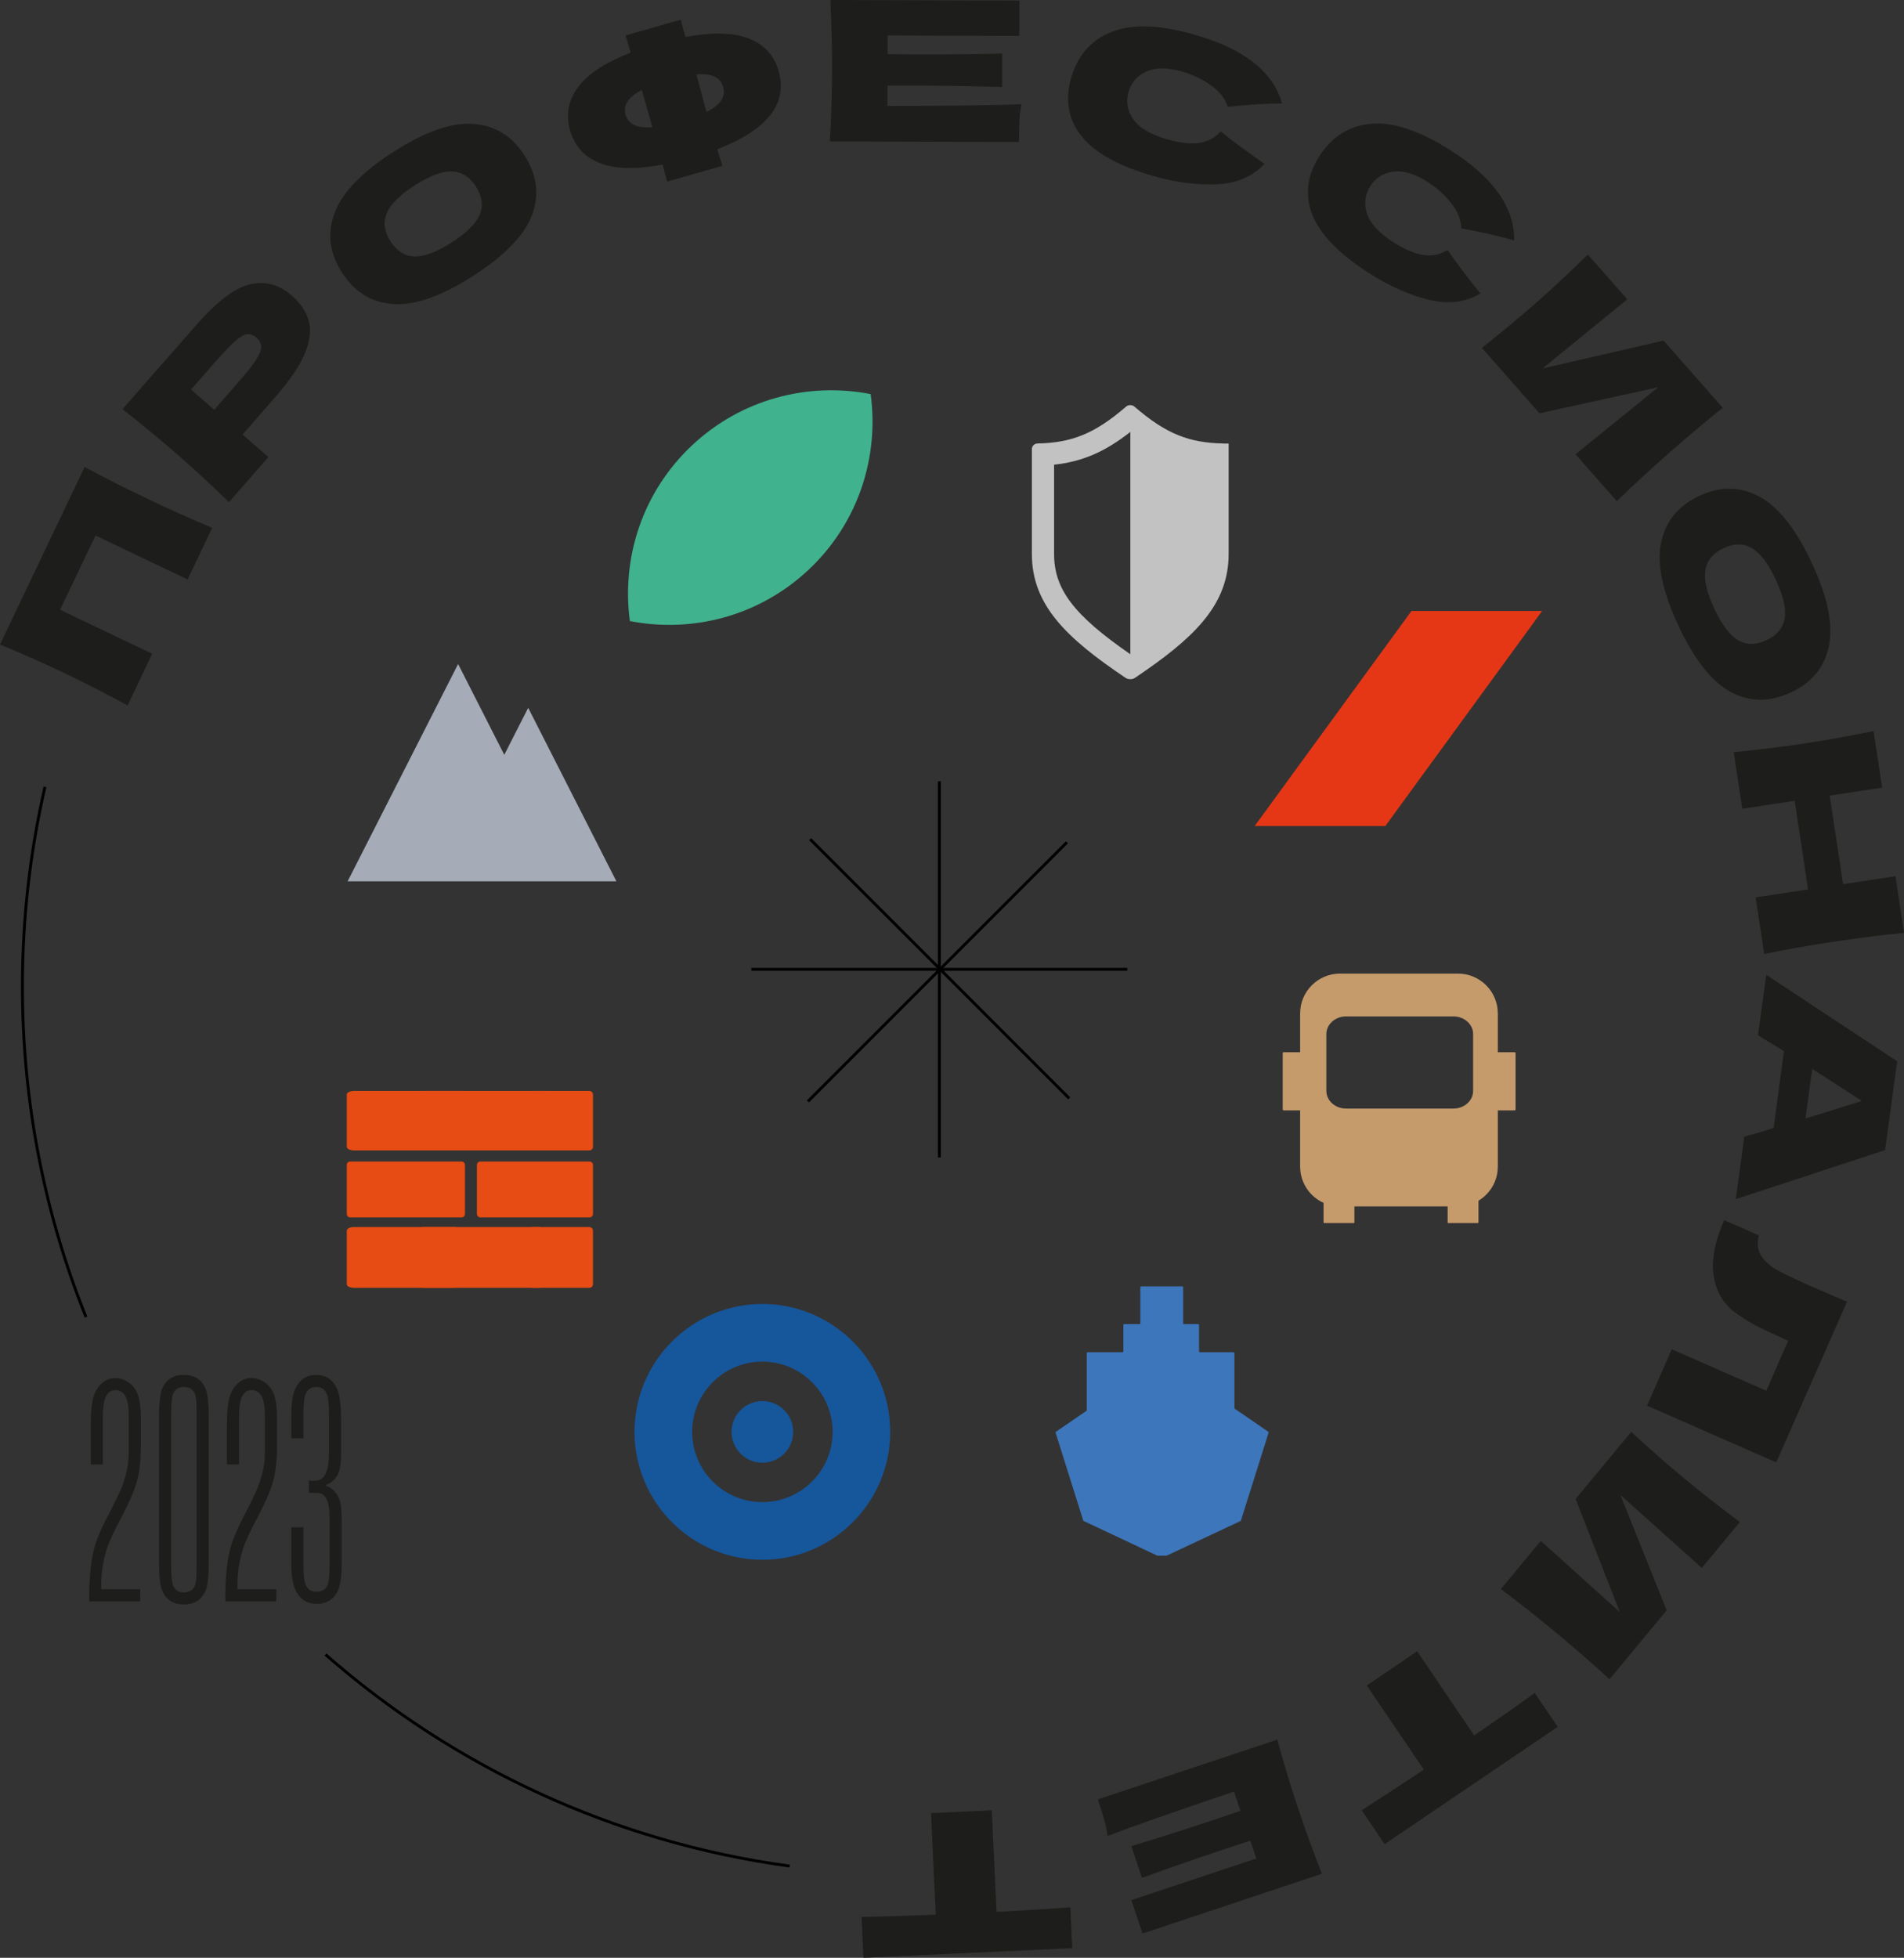 <?xml version="1.0" encoding="UTF-8"?>
<svg id="_Слой_1" data-name="Слой 1" xmlns="http://www.w3.org/2000/svg" viewBox="0 0 993.948 1021.664">
  <rect x="0" y="0" width="993.948" height="1021.664" fill="#333333" stroke="none"/>
  <defs>
    <style>
      .cls-1 {
        fill: #e53716;
      }

      .cls-2 {
        stroke: #000000;
        stroke-width: 1.5px;
      }

      .cls-2, .cls-3 {
        fill: none;
        stroke-miterlimit: 10;
      }

      .cls-4 {
        fill: #e74c14;
      }

      .cls-3 {
        stroke: #000000;
        stroke-width: 1.5px;

      }

      .cls-5 {
        fill: #3d76ba;
      }

      .cls-6 {
        fill: #a5acb7;
      }

      .cls-7 {
        fill: #ffffff;
        opacity:0.7;
      }

      .cls-8 {
        fill: #16569b;
      }

      .cls-9 {
        fill: #c59b6c;
      }

      .cls-10 {
        fill: #41b28e;
      }

      .cls-11 {
        fill: #1d1d1b;
      }
    </style>
  </defs>
  <path class="cls-11" d="M73.185,835.639h-26.632c-.112-13.425,1.109-23.802,3.663-31.126,1.332-3.883,3.995-9.597,7.99-17.144,2.217-4.328,3.938-7.932,5.159-10.819,2.552-6.435,3.829-12.539,3.829-18.31v-20.473c0-3.439-.445-6.214-1.332-8.322-1.111-2.664-2.996-3.995-5.659-3.995-2.33,0-4.052,1.277-5.16,3.829-.889,2.442-1.331,5.659-1.331,9.654v25.301h-6.325v-19.641c0-5.88,.221-9.93,.665-12.151,.666-4.327,2.136-7.628,4.412-9.904,2.272-2.273,4.798-3.413,7.573-3.413,2.884,0,5.492,.945,7.823,2.83,2.329,1.888,3.882,4.439,4.66,7.657,.665,2.887,.999,5.826,.999,8.822v16.479c0,8.322-.89,15.038-2.664,20.14-1.222,3.995-3.496,9.154-6.824,15.48-4.219,7.88-6.882,13.54-7.99,16.978-2.33,6.881-3.385,14.148-3.162,21.805h20.306v6.325Zm33.957-5.16c-2.109,4.551-5.826,6.824-11.152,6.824s-9.045-2.273-11.152-6.824c-1.222-2.551-1.831-7.711-1.831-15.48v-75.235c0-7.766,.609-12.926,1.831-15.479,2.107-4.549,5.825-6.825,11.152-6.825s9.043,2.276,11.152,6.825c1.22,2.553,1.831,7.713,1.831,15.479v75.235c0,7.769-.611,12.929-1.831,15.48h0Zm-16.812-3.162c.999,2.442,2.884,3.662,5.659,3.662,2.884,0,4.828-1.22,5.826-3.662,.554-1.441,.832-5.16,.832-11.152v-77.565c0-5.992-.278-9.709-.832-11.152-.998-2.439-2.942-3.662-5.826-3.662-2.775,0-4.66,1.223-5.659,3.662-.665,1.776-.999,5.493-.999,11.152v77.565c0,5.66,.334,9.379,.999,11.152h0Zm53.929,8.322h-26.632c-.112-13.425,1.109-23.802,3.663-31.126,1.331-3.883,3.995-9.597,7.99-17.144,2.217-4.328,3.937-7.932,5.159-10.819,2.552-6.435,3.829-12.539,3.829-18.31v-20.473c0-3.439-.445-6.214-1.332-8.322-1.111-2.664-2.996-3.995-5.659-3.995-2.331,0-4.053,1.277-5.16,3.829-.889,2.442-1.331,5.659-1.331,9.654v25.301h-6.325v-19.641c0-5.88,.221-9.93,.665-12.151,.666-4.327,2.136-7.628,4.412-9.904,2.272-2.273,4.798-3.413,7.572-3.413,2.884,0,5.493,.945,7.824,2.83,2.329,1.888,3.882,4.439,4.66,7.657,.665,2.887,.998,5.826,.998,8.822v16.479c0,8.322-.889,15.038-2.663,20.14-1.222,3.995-3.496,9.154-6.824,15.48-4.219,7.88-6.882,13.54-7.99,16.978-2.33,6.881-3.385,14.148-3.162,21.805h20.305v6.325Zm31.626-4.493c-2.33,3.885-5.883,5.825-10.652,5.825-4.661,0-8.156-2.052-10.487-6.159-1.776-3.217-2.663-8.155-2.663-14.814v-18.975h6.325v19.641c0,5.106,.334,8.434,1,9.987,.998,2.664,2.938,3.995,5.825,3.995,2.884,0,4.826-1.22,5.826-3.662,.665-1.553,.998-4.994,.998-10.32v-24.801c0-8.543-2.164-12.816-6.492-12.816h-4.327v-6.325h3.328c4.771,0,7.157-4.828,7.157-14.482v-19.973c0-5.215-.333-8.71-.998-10.486-.999-2.664-2.886-3.995-5.659-3.995-2.663,0-4.551,1.332-5.659,3.995-.666,1.888-1,5.217-1,9.987v12.816h-6.325v-12.649c0-6.102,.775-10.708,2.331-13.815,2.33-4.437,5.88-6.658,10.652-6.658,4.882,0,8.432,2.276,10.653,6.825,1.553,3.108,2.331,8.433,2.331,15.979v18.476c0,5.218-.612,8.88-1.831,10.986-1.443,2.554-3.553,4.327-6.325,5.327,3.995,1.665,6.546,4.494,7.657,8.489,.554,2.221,.832,5.771,.832,10.653v21.805c0,7.214-.832,12.262-2.497,15.147h0Z"/>
  <path class="cls-11" d="M77.102,260.353c11.883,5.671,23.106,10.711,33.671,15.092l-12.835,26.946-48.06-22.916-18.52,38.741,48.089,22.932-12.835,26.974c-11.591-6.271-22.55-11.883-32.881-16.821-10.315-4.923-21.583-9.919-33.73-14.945l44.178-92.663c10.081,5.465,21.07,11.034,32.924,16.66"/>
  <path class="cls-11" d="M123.374,200.641c4.645-5.289,7.941-9.392,9.919-12.351,1.964-2.916,2.989-5.29,3.047-7.122,.044-1.817-.776-3.443-2.447-4.923-1.714-1.465-3.399-2.052-5.099-1.803-1.699,.235-3.869,1.553-6.477,3.941-2.623,2.389-6.301,6.286-11.033,11.693l-11.532,13.216,12.088,10.564,11.532-13.216Zm-21.392-30.507c11.077-12.674,20.601-19.942,28.514-21.773,7.955-1.817,15.194,.103,21.729,5.787,4.498,3.941,7.444,8.249,8.85,12.968,1.407,4.703,.821,10.359-1.729,16.865-2.594,6.491-7.707,14.11-15.327,22.872l-17.393,19.898,13.481,11.765-20.572,23.547c-9.452-9.158-18.492-17.51-27.122-25.056-8.616-7.516-18.11-15.326-28.441-23.473l20.543-23.532,.073,.044,17.393-19.913Z"/>
  <path class="cls-11" d="M250.447,111.991c1.919-4.63,1.26-9.554-2.036-14.696-3.209-5.011-7.356-7.605-12.44-7.824-5.071-.235-11.533,2.227-19.475,7.268-7.838,5.04-12.704,9.919-14.623,14.594-1.919,4.689-1.289,9.539,1.935,14.564,3.267,5.085,7.414,7.722,12.498,7.942,5.04,.205,11.502-2.213,19.357-7.223,7.897-5.085,12.835-9.935,14.784-14.624m-45.085,46.682c-11.342-.732-20.294-6.227-26.873-16.498-6.521-10.169-7.78-20.557-3.781-31.165,4.016-10.608,14.198-21.188,30.609-31.708,16.47-10.565,30.375-15.444,41.687-14.668,11.312,.791,20.25,6.257,26.755,16.411,6.608,10.33,7.927,20.748,3.912,31.297-3.999,10.55-14.286,21.115-30.829,31.738-16.308,10.476-30.14,15.326-41.481,14.593"/>
  <path class="cls-11" d="M376.55,52.34c1.363-2.154,1.685-4.498,.967-7.033-1.407-4.968-6.08-7.122-13.992-6.492l2.344,8.631c.586,2.461,1.597,6.109,2.975,10.989,3.765-1.905,6.344-3.956,7.707-6.096m-45.555,12.865c2.272,1.128,5.465,1.524,9.583,1.172l-3.091-10.828-2.433-8.601c-7.062,3.619-9.89,7.927-8.483,12.865,.704,2.491,2.198,4.264,4.425,5.392m43.402,12.704l2.725,8.631-28.851,8.219-2.374-8.835c-14.052,2.579-25.027,2.3-32.968-.866-7.897-3.193-13.012-8.864-15.327-16.997-2.315-8.073-.967-15.56,4.059-22.447,4.982-6.887,14.17-12.938,27.576-18.154l-2.696-8.953,28.851-8.234c.469,1.934,1.29,4.923,2.433,9.025,14.227-2.623,25.305-2.344,33.261,.85,7.955,3.209,13.099,8.835,15.385,16.894,4.865,17.084-5.832,30.697-32.074,40.865"/>
  <path class="cls-11" d="M463.279,55.284c32.177-.044,55.517-.322,69.994-.909-.601,2.784-.952,5.641-1.099,8.602-.117,2.945-.205,6.667-.235,11.121l-98.7-.308c.719-13.142,1.099-25.436,1.113-36.895,.059-11.444-.249-23.751-.879-36.895l98.729,.308-.073,18.403-68.735-.219-.029,9.743c4.059,.103,10.081,.146,18.022,.146,13.48,.073,27.415-.117,41.804-.439l-.043,17.481c-14.39-.469-28.324-.703-41.804-.747-7.972-.03-13.964,0-18.038,.014l-.029,10.594Z"/>
  <path class="cls-11" d="M564.563,71.006c-6.916-8.718-8.689-18.887-5.364-30.448,3.37-11.634,10.36-19.605,21.013-23.869,10.666-4.294,25.172-3.825,43.561,1.45,25.686,7.341,40.881,19.327,45.512,35.899-7.898-.073-17.364,.513-28.367,1.729-1.289-4.307-4.25-8.073-8.822-11.282-4.571-3.224-9.509-5.553-14.784-7.077-7.825-2.227-14.126-2.256-18.887-.073-4.763,2.197-7.854,5.686-9.232,10.52-1.509,5.201-.689,10.022,2.505,14.506,3.136,4.426,8.953,7.869,17.407,10.286,6.756,1.919,12.396,2.579,16.895,1.949,4.498-.688,8.249-2.681,11.223-6.051,5.86,4.762,13.48,10.433,22.858,16.968-6.33,6.726-14.696,10.286-25.129,10.682-10.418,.381-21.247-1.011-32.455-4.22-18.389-5.246-31.049-12.221-37.935-20.968"/>
  <path class="cls-11" d="M685.24,112.394c-4.176-10.315-3.047-20.573,3.428-30.77,6.492-10.213,15.43-15.913,26.874-17.012,11.428-1.129,25.216,3.429,41.377,13.641,22.595,14.272,33.774,30.038,33.554,47.284-7.545-2.3-16.776-4.395-27.664-6.329-.043-4.499-1.831-8.953-5.318-13.305-3.502-4.381-7.547-8.015-12.191-10.945-6.887-4.352-12.91-6.139-18.11-5.364-5.188,.719-9.114,3.253-11.81,7.474-2.887,4.6-3.443,9.451-1.685,14.623,1.802,5.172,6.389,10.125,13.846,14.814,5.905,3.751,11.122,5.919,15.649,6.579,4.498,.659,8.645-.234,12.469-2.623,4.293,6.213,9.979,13.773,17.158,22.727-7.971,4.673-17.026,5.729-27.122,3.194-10.096-2.55-20.074-6.931-29.95-13.173-16.162-10.213-26.33-20.485-30.506-30.814"/>
  <path class="cls-11" d="M849.498,156.205l-44.251,36.061,63.211-14.522,30.887,35.079c-8.982,7.165-18.374,15.018-28.191,23.663-9.876,8.704-18.917,17.041-27.122,25.056l-21.555-24.485,43.167-34.975-61.98,13.598-30.067-34.141c10.33-8.175,19.782-16.058,28.383-23.604,8.542-7.517,17.524-15.883,26.917-25.115l20.602,23.385Z"/>
  <path class="cls-11" d="M907.363,334.099c4.367,2.564,9.304,2.535,14.843-.044,5.392-2.535,8.556-6.285,9.435-11.268,.895-4.996-.644-11.736-4.615-20.278-3.956-8.455-8.103-13.92-12.513-16.44-4.381-2.565-9.275-2.565-14.697-.029-5.45,2.549-8.645,6.301-9.51,11.297-.909,4.997,.631,11.722,4.542,20.176,3.986,8.514,8.162,14.037,12.514,16.587m-40.206-50.918c2.257-11.136,8.909-19.282,19.971-24.41,10.916-5.114,21.393-4.954,31.341,.41,10.008,5.392,19.107,16.924,27.356,34.594,8.249,17.715,11.254,32.148,8.954,43.254-2.3,11.136-8.937,19.239-19.854,24.309-11.122,5.201-21.627,5.098-31.518-.293-9.935-5.377-19.033-16.982-27.327-34.785-8.19-17.582-11.18-31.927-8.923-43.078"/>
  <path class="cls-11" d="M993.948,486.798c-11.415,1.129-23.621,2.653-36.602,4.615-13.012,1.963-25.129,4.103-36.368,6.404l-4.454-29.525,27.341-4.132-6.974-46.258-27.357,4.147-4.469-29.525c13.114-1.289,25.334-2.769,36.646-4.498,11.341-1.685,23.429-3.869,36.352-6.52l4.455,29.509-27.357,4.147,6.989,46.214,27.342-4.103,4.455,29.525Z"/>
  <path class="cls-11" d="M942.517,583.654c7.501-2.256,14.975-4.572,22.491-6.96l6.959-2.139c-5.713-3.765-14.359-9.347-25.934-16.732l-3.517,25.832Zm-31.943,9.509c4.029-1.099,9.114-2.578,15.283-4.469l5.435-40.177-13.553-8.249,4.293-31.577,68.34,45.144-6.286,46.332-77.936,25.598,4.425-32.603Z"/>
  <path class="cls-11" d="M859.801,733.543l12.909-29.437,49.348,21.657,11.414-26.053-5.318-2.505c-4.733-2.052-8.806-4.015-12.279-5.847-3.413-1.846-6.813-4.029-10.169-6.505-6.096-4.498-9.802-10.828-11.106-18.946-1.319-8.103,.498-17.846,5.479-29.173l18.14,7.971c-.85,3.253-.777,6.11,.161,8.601,.936,2.505,3.091,5.055,6.475,7.619,2.74,2.038,9.481,5.408,20.294,10.169l19.049,8.22-36.94,83.827-67.459-29.598Z"/>
  <path class="cls-11" d="M888.393,818.224l-42.507-38.081,24.162,60.179-29.833,36.001c-8.44-7.781-17.7-15.84-27.752-24.191-10.125-8.411-19.78-16.03-28.983-22.887l20.88-25.129,41.247,37.188-23.092-59.094,29.041-34.989c9.672,8.908,18.931,17.04,27.737,24.352,8.777,7.268,18.433,14.814,28.968,22.712l-19.868,23.941Z"/>
  <path class="cls-11" d="M710.854,944.68c11.194-7.195,22.008-14.242,32.426-21.203l-29.759-43.913,26.301-17.847,29.73,43.929c10.432-7.136,20.983-14.506,31.635-22.17l12,17.671-90.377,61.218-11.956-17.686Z"/>
  <path class="cls-11" d="M644.194,934.919c-30.493,10.316-52.545,18.023-66.054,23.18-.308-2.813-.893-5.626-1.699-8.483-.821-2.857-1.919-6.373-3.326-10.623l93.644-31.181c3.517,12.674,7.077,24.454,10.712,35.327,3.604,10.858,7.824,22.433,12.601,34.668l-93.63,31.21-5.846-17.451,65.248-21.73-3.122-9.26c-3.868,1.216-9.583,3.091-17.128,5.626-12.778,4.22-25.921,8.835-39.46,13.774l-5.539-16.586c13.788-4.176,27.078-8.382,39.87-12.646,7.516-2.491,13.23-4.439,17.084-5.774l-3.355-10.052Z"/>
  <path class="cls-11" d="M449.754,1000.344c13.29-.263,26.198-.63,38.741-1.143l-2.447-53.013,31.708-1.48,2.461,53.013c12.616-.66,25.48-1.436,38.55-2.373l.982,21.304-109.014,5.011-.981-21.32Z"/>
  <path class="cls-3" d="M23.475,410.629c-7.693,33.481-11.766,68.354-11.766,104.164,0,60.999,11.795,119.228,33.203,172.562"/>
  <path class="cls-3" d="M169.918,863.423c66.639,58.376,150.188,97.923,242.323,110.392"/>
  <line class="cls-2" x1="490.387" y1="407.723" x2="490.387" y2="604.008"/>
  <line class="cls-2" x1="422.897" y1="437.907" x2="558.14" y2="573.15"/>
  <line class="cls-2" x1="392.232" y1="505.85" x2="588.516" y2="505.85"/>
 
  <path class="cls-8" d="M245.293,423.587c8.44,0,15.281-7.106,15.281-15.868s-6.842-15.854-15.281-15.854-15.283,7.091-15.283,15.854,6.842,15.868,15.283,15.868"/>
  <polygon class="cls-1" points="736.823 318.841 805.044 318.841 723.182 431.065 654.974 431.065 736.823 318.841"/>
  <path class="cls-5" d="M644.425,734.803v-28.714c0-.245-.193-.439-.439-.439h-17.6c-.245,0-.439-.193-.439-.421v-13.832c0-.228-.192-.42-.421-.42h-7.433c-.245,0-.439-.193-.439-.439v-18.792c0-.245-.192-.439-.421-.439h-21.527c-.228,0-.42,.193-.42,.439v18.792c0,.245-.193,.439-.439,.439h-7.994c-.228,0-.421,.192-.421,.42v13.832c0,.228-.192,.421-.439,.421h-18.231c-.245,0-.439,.193-.439,.439v29.818c0,.141-.07,.281-.192,.351l-15.9,10.904c-.158,.104-.229,.298-.175,.472l2.261,7.206,12.165,38.636c.035,.105,.123,.211,.229,.263l15.11,7.082,23.262,10.973c.053,.018,.123,.035,.176,.035h4.645c.07,0,.141-.017,.193-.035l38.497-18.056c.122-.052,.192-.158,.227-.263l14.445-45.842c.052-.174-.018-.368-.175-.472l-17.478-12.009c-.122-.07-.192-.21-.192-.35"/>
  <g>
    <rect class="cls-9" x="755.713" y="624.758" width="16.101" height="13.496" rx=".295" ry=".295"/>
    <rect class="cls-9" x="775.067" y="549.118" width="16.101" height="30.33" rx=".442" ry=".442"/>
    <rect class="cls-9" x="669.621" y="549.118" width="16.101" height="30.33" rx=".442" ry=".442"/>
    <rect class="cls-9" x="690.944" y="624.758" width="16.101" height="13.496" rx=".295" ry=".295"/>
    <g id="TRAIN_-_FRONT" data-name="TRAIN - FRONT">
      <g id="TRAIN">
        <path id="train" class="cls-9" d="M761.115,508.075h-61.614c-11.482,0-20.791,9.309-20.791,20.792v79.904c0,11.481,9.309,20.79,20.791,20.79h61.614c11.482,0,20.79-9.309,20.79-20.79v-.296c0-.005,.001-.012,.001-.018v-79.589c0-11.483-9.309-20.792-20.791-20.792Zm7.904,33.532v27.669c0,5.085-4.595,9.222-10.245,9.222h-56.127c-5.649,0-10.245-4.137-10.245-9.222v-29.634c0-5.086,4.596-9.223,10.245-9.223h56.127c5.649,0,10.245,4.138,10.245,9.223v1.964Z"/>
      </g>
    </g>
  </g>
  <polygon class="cls-6" points="275.732 369.376 263.252 393.909 239.145 346.514 181.47 459.922 229.683 459.922 296.821 459.922 321.781 459.922 275.732 369.376"/>
  <g>
    <path class="cls-8" d="M397.981,763.314c8.89,0,16.096-7.211,16.096-16.106,0-8.878-7.207-16.071-16.096-16.071s-16.095,7.193-16.095,16.071c0,8.895,7.206,16.106,16.095,16.106"/>
    <path class="cls-8" d="M397.981,710.559c-20.216,0-36.662,16.44-36.662,36.669,0,20.211,16.447,36.651,36.662,36.651s36.662-16.44,36.662-36.651c0-20.229-16.446-36.669-36.662-36.669m0,103.409c-36.802,0-66.749-29.949-66.749-66.741,0-36.827,29.947-66.758,66.749-66.758s66.749,29.931,66.749,66.758c0,36.791-29.946,66.741-66.749,66.741"/>
  </g>
  <g>
    <path class="cls-4" d="M237.048,640.352h-52.518c-1.933,0-3.501,.86-3.501,1.92v27.838c0,1.06,1.568,1.919,3.501,1.919h52.518c1.934,0,3.501-.859,3.501-1.919v-27.838c0-1.06-1.567-1.92-3.501-1.92Z"/>
    <path class="cls-4" d="M182.743,635.27h58.266c.947,0,1.714-.791,1.714-1.766v-25.599c0-.975-.767-1.766-1.714-1.766h-58.266c-.947,0-1.714,.791-1.714,1.766v25.599c0,.975,.767,1.766,1.714,1.766Z"/>
    <path class="cls-4" d="M184.834,600.346h57.07c2.101,0,3.804-.842,3.804-1.882v-27.286c0-1.039-1.703-1.882-3.804-1.882h-57.07c-2.101,0-3.805,.843-3.805,1.882v27.286c0,1.04,1.704,1.882,3.805,1.882Z"/>
    <path class="cls-4" d="M307.701,569.295h-29.684c-1.025,0-1.855,.843-1.855,1.882v27.286c0,1.04,.83,1.882,1.855,1.882h29.684c1.024,0,1.856-.842,1.856-1.882v-27.286c0-1.039-.832-1.882-1.856-1.882Z"/>
    <path class="cls-4" d="M307.775,606.139h-57.019c-.984,0-1.782,.791-1.782,1.766v25.599c0,.975,.797,1.766,1.782,1.766h57.019c.984,0,1.783-.791,1.783-1.766v-25.599c0-.975-.798-1.766-1.783-1.766Z"/>
    <path class="cls-4" d="M281.43,640.352h-60.538c-1.194,0-2.162,.86-2.162,1.92v27.838c0,1.06,.968,1.919,2.162,1.919h60.538c1.194,0,2.163-.859,2.163-1.919v-27.838c0-1.06-.968-1.92-2.163-1.92Z"/>
    <path class="cls-4" d="M284.997,569.295h-63.981c-1.262,0-2.285,.843-2.285,1.882v27.286c0,1.04,1.023,1.882,2.285,1.882h63.981c1.262,0,2.285-.842,2.285-1.882v-27.286c0-1.039-1.024-1.882-2.285-1.882Z"/>
    <path class="cls-4" d="M307.701,640.352h-29.684c-1.025,0-1.855,.86-1.855,1.92v27.838c0,1.06,.83,1.919,1.855,1.919h29.684c1.024,0,1.856-.859,1.856-1.919v-27.838c0-1.06-.832-1.92-1.856-1.92Z"/>
  </g>
  <path class="cls-10" d="M361.14,232.527c-25.927,24.437-36.76,58.796-32.326,91.577,32.5,6.346,67.439-2.437,93.401-26.874,25.927-24.419,36.743-58.778,32.29-91.577-32.484-6.328-67.439,2.454-93.365,26.874"/>
  <path class="cls-7" d="M638.853,231.48c-.118-.017-.236-.041-.359-.044-17.426-.401-29.409-4.657-46.285-19.243-.606-.523-1.394-.787-2.178-.787-.787,0-1.571,.262-2.176,.786-16.875,14.585-28.857,18.843-46.285,19.244-1.601,.037-2.901,1.331-2.901,2.932v54.675c0,26.58,17.786,43.781,48.951,64.724,.664,.447,1.537,.671,2.41,.671,.874,0,1.747-.224,2.411-.671,30.167-20.274,47.799-37.041,48.896-62.204v-.014c.037-.827,.056-1.661,.056-2.506v-57.574c-.861,0-1.705,.005-2.54,.012Zm-88.587,57.562v-46.544c14.733-1.591,26.527-6.678,39.764-17.069,.015,.012,.029,.023,.044,.034v115.885c-.015,.012-.029,.02-.044,.031-29.626-20.447-39.764-33.976-39.764-52.337Z"/>
  <line class="cls-2" x1="421.748" y1="574.785" x2="556.991" y2="439.543"/>
</svg>